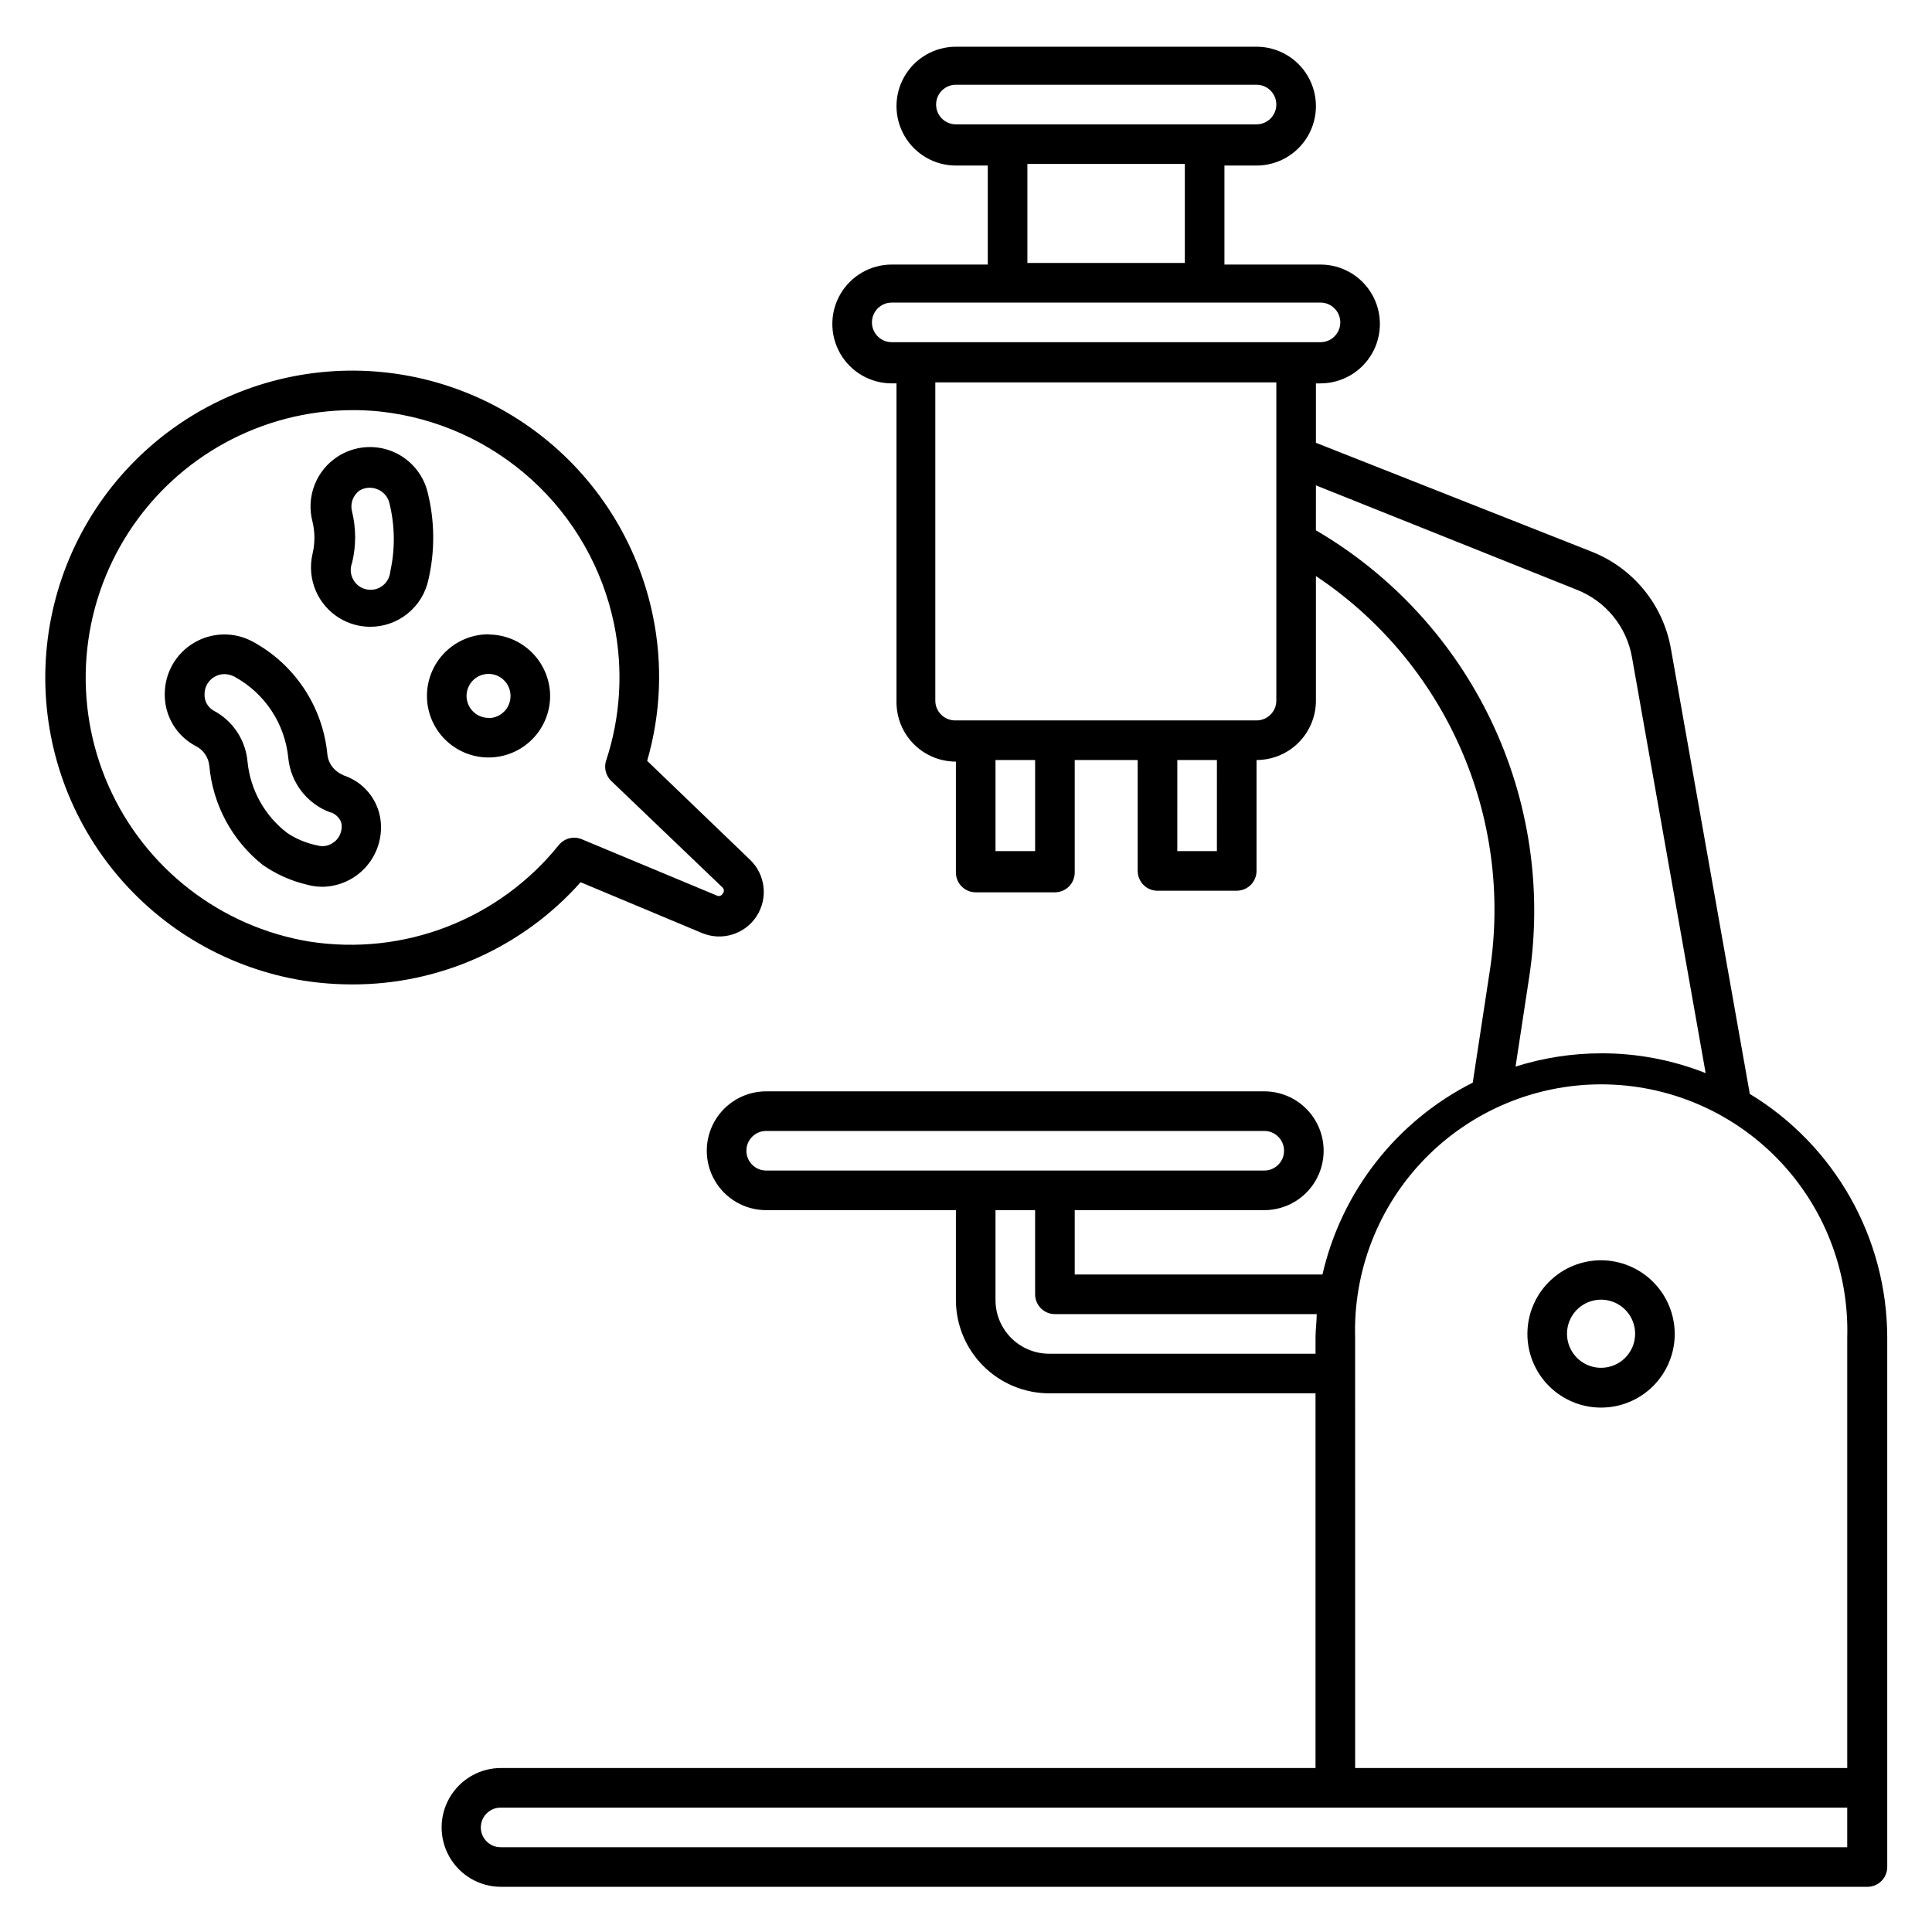 <?xml version="1.0" encoding="UTF-8"?>
<!-- Uploaded to: ICON Repo, www.svgrepo.com, Generator: ICON Repo Mixer Tools -->
<svg fill="#000000" width="800px" height="800px" version="1.1" viewBox="144 144 512 512" xmlns="http://www.w3.org/2000/svg">
 <path d="m297.87 377.8 32.223 13.488v-0.004c5.246 2.168 11.285 0.297 14.391-4.449 3.106-4.746 2.394-11.031-1.688-14.965l-27.289-26.238-0.004-0.004c3.625-12.492 4.148-25.676 1.523-38.414-3.996-19.477-14.984-36.812-30.895-48.738-15.906-11.922-35.629-17.609-55.441-15.984-19.816 1.629-38.348 10.453-52.098 24.812-13.75 14.359-21.766 33.254-22.535 53.121-0.766 19.863 5.766 39.324 18.367 54.699 12.602 15.375 30.398 25.605 50.027 28.758 4.269 0.668 8.586 1 12.91 0.996 23.117 0.055 45.148-9.805 60.508-27.078zm-71.793 15.742c-23.602-3.891-43.648-19.418-53.32-41.297-9.668-21.879-7.652-47.16 5.363-67.23 13.012-20.07 35.27-32.227 59.188-32.328 2.473-0.008 4.941 0.113 7.402 0.367 14.977 1.613 29.051 7.941 40.199 18.07 11.148 10.129 18.793 23.539 21.832 38.293 2.469 12.066 1.727 24.574-2.152 36.262-0.555 1.867-0.027 3.891 1.363 5.25l29.547 28.285c0.449 0.453 0.449 1.18 0 1.629-0.145 0.273-0.391 0.477-0.688 0.566-0.297 0.086-0.617 0.055-0.887-0.094l-35.738-14.906c-2.144-0.895-4.617-0.273-6.09 1.523-7.785 9.688-17.988 17.156-29.578 21.652-11.586 4.496-24.156 5.859-36.441 3.957zm381.64 40.355-20.887-117.87c-2.019-11.676-9.973-21.461-20.992-25.82l-73.105-28.863v-15.742h1.207v-0.004c5.625 0 10.824-3 13.637-7.871 2.812-4.871 2.812-10.875 0-15.746s-8.012-7.871-13.637-7.871h-25.453v-26.238h8.504c5.625 0 10.82-3.004 13.633-7.875s2.812-10.871 0-15.742c-2.812-4.871-8.008-7.871-13.633-7.871h-79.668c-5.625 0-10.82 3-13.633 7.871-2.812 4.871-2.812 10.871 0 15.742s8.008 7.875 13.633 7.875h8.449v26.238h-25.449c-5.625 0-10.824 3-13.637 7.871s-2.812 10.875 0 15.746c2.812 4.871 8.012 7.871 13.637 7.871h1.258v84.492c0 4.176 1.66 8.18 4.609 11.133 2.953 2.953 6.957 4.613 11.133 4.613v29.391-0.004c0 1.395 0.555 2.727 1.539 3.711s2.32 1.539 3.711 1.539h20.992c1.391 0 2.727-0.555 3.711-1.539 0.984-0.984 1.535-2.316 1.535-3.711v-29.809h16.688v29.391h0.004c0 1.391 0.551 2.727 1.535 3.711s2.32 1.535 3.711 1.535h20.992c1.391 0 2.727-0.551 3.711-1.535s1.539-2.32 1.539-3.711v-29.391c4.176 0 8.18-1.656 11.133-4.609 2.949-2.953 4.609-6.957 4.609-11.133v-33.012c16.805 11.203 30.066 26.961 38.234 45.43 8.172 18.469 10.91 38.883 7.894 58.848l-4.566 29.965 0.004 0.004c-20.176 10.188-34.773 28.824-39.836 50.852h-65.652v-17.055h50.227c5.625 0 10.82-3 13.633-7.871 2.812-4.871 2.812-10.875 0-15.746s-8.008-7.871-13.633-7.871h-131.99c-5.625 0-10.824 3-13.637 7.871s-2.812 10.875 0 15.746c2.812 4.871 8.012 7.871 13.637 7.871h50.277v23.824h-0.004c0.016 6.551 2.625 12.832 7.258 17.465 4.633 4.633 10.91 7.242 17.461 7.254h70.586v99.293h-215.85c-5.625 0-10.82 3-13.633 7.871-2.812 4.871-2.812 10.875 0 15.746s8.008 7.871 13.633 7.871h362.11c1.395 0 2.727-0.555 3.711-1.535 0.984-0.984 1.539-2.32 1.539-3.711v-140.33c-0.051-26.398-13.855-50.859-36.422-64.551zm-215.64-262.19c0-2.898 2.348-5.25 5.246-5.25h79.668c2.898 0 5.246 2.352 5.246 5.25 0 2.898-2.348 5.246-5.246 5.246h-79.668c-2.898 0-5.246-2.348-5.246-5.246zm24.191 15.742h41.723v26.238l-41.723 0.004zm-41.195 41.984c0-2.898 2.352-5.246 5.25-5.246h113.62c2.898 0 5.25 2.348 5.25 5.246s-2.352 5.25-5.25 5.25h-113.62c-2.84 0-5.164-2.254-5.25-5.094zm43.242 140.12h-10.496v-24.141h10.496zm48.176 0h-10.496l0.004-24.141h10.496zm10.496-34.637h-79.871c-2.898 0-5.25-2.348-5.25-5.246v-84.336h90.371v84.492c-0.082 2.777-2.312 5.008-5.09 5.09zm15.742-50.539 0.004-11.754 69.117 27.656c7.668 3.004 13.215 9.785 14.641 17.898l19.523 110.21c-8.801-3.488-18.188-5.269-27.656-5.25-7.711 0.008-15.375 1.195-22.723 3.519l3.621-23.723c3.519-23.125 0.016-46.777-10.062-67.887s-26.266-38.707-46.461-50.508zm-150.93 164.58c0-2.898 2.352-5.246 5.25-5.246h131.99c2.898 0 5.246 2.348 5.246 5.246 0 2.898-2.348 5.25-5.246 5.25h-131.99c-2.898 0-5.25-2.352-5.25-5.25zm80.242 53.793c-7.856 0-14.223-6.367-14.223-14.223v-23.824h10.496v22.305c0 1.391 0.555 2.727 1.539 3.711 0.984 0.984 2.32 1.535 3.711 1.535h69.379c0 2.047-0.316 4.094-0.316 6.191v4.305zm81.082-4.305v0.004c-0.5-17.617 6.148-34.684 18.43-47.32 12.285-12.637 29.156-19.766 46.777-19.766s34.496 7.129 46.777 19.766c12.281 12.637 18.93 29.703 18.43 47.32v114.09h-130.41zm130.41 135.09h-356.86c-2.898 0-5.25-2.348-5.25-5.246 0-2.898 2.352-5.25 5.25-5.25h356.86zm-65.18-155.55c-5.18-0.016-10.156 2.031-13.828 5.688s-5.738 8.617-5.746 13.801c-0.012 5.18 2.039 10.152 5.699 13.82 3.656 3.668 8.625 5.731 13.805 5.734 5.18 0.008 10.152-2.047 13.816-5.711 3.664-3.66 5.723-8.629 5.723-13.809-0.012-5.164-2.066-10.117-5.715-13.773-3.644-3.656-8.59-5.723-13.754-5.75zm0 28.496c-3.66 0.023-6.973-2.172-8.383-5.547-1.41-3.379-0.641-7.273 1.945-9.863 2.59-2.586 6.484-3.356 9.863-1.945s5.57 4.723 5.547 8.383c-0.027 4.941-4.027 8.945-8.973 8.973zm-311.05-232.12c-1.238-4.91-4.766-8.926-9.48-10.789-4.711-1.859-10.031-1.34-14.293 1.398-2.801 1.797-4.961 4.438-6.168 7.539-1.207 3.102-1.398 6.508-0.551 9.727 0.684 2.828 0.684 5.777 0 8.605-0.746 3.25-0.441 6.652 0.871 9.715 1.309 3.066 3.559 5.637 6.426 7.34 2.414 1.434 5.168 2.195 7.977 2.207 3.602 0.008 7.094-1.215 9.902-3.469 2.809-2.254 4.758-5.402 5.527-8.918 1.793-7.691 1.723-15.699-0.211-23.355zm-9.867 20.992c-0.086 1.535-0.84 2.953-2.062 3.883s-2.793 1.277-4.293 0.949c-1.5-0.324-2.781-1.293-3.508-2.648-0.727-1.352-0.824-2.957-0.266-4.387 1.078-4.449 1.078-9.09 0-13.539-0.562-2.066 0.184-4.269 1.891-5.562 1.418-0.883 3.172-1.039 4.723-0.422 1.613 0.602 2.828 1.953 3.254 3.621 1.488 5.953 1.578 12.168 0.262 18.16zm-12.438 54.055c-0.648-0.246-1.254-0.602-1.785-1.047-1.414-1.094-2.309-2.731-2.465-4.516-1.223-12.566-8.594-23.711-19.68-29.754-2.422-1.336-5.152-2.008-7.914-1.953-2.766 0.055-5.465 0.836-7.832 2.266-4.742 2.84-7.652 7.961-7.66 13.488-0.043 2.832 0.695 5.621 2.141 8.059 1.445 2.438 3.539 4.426 6.047 5.742 2.031 1.008 3.402 2.992 3.621 5.25 0.926 10.309 6.023 19.789 14.117 26.238 3.535 2.473 7.504 4.254 11.703 5.25 1.348 0.375 2.742 0.57 4.144 0.578 4.461-0.059 8.684-2.008 11.625-5.359 2.941-3.352 4.324-7.793 3.805-12.223-0.336-2.727-1.441-5.301-3.188-7.422-1.75-2.117-4.066-3.695-6.68-4.543zm-2.363 17.633h0.004c-1.25 1.098-2.977 1.473-4.566 1-2.848-0.574-5.559-1.695-7.977-3.309-5.949-4.562-9.746-11.379-10.496-18.84-0.496-5.773-3.898-10.895-9.027-13.59-1.555-0.91-2.469-2.613-2.363-4.41 0.008-1.824 0.961-3.512 2.519-4.461 0.836-0.516 1.801-0.789 2.781-0.785 0.918 0.02 1.816 0.254 2.625 0.68 8.055 4.391 13.406 12.492 14.273 21.621 0.328 3.184 1.539 6.211 3.496 8.746 1.957 2.531 4.582 4.465 7.578 5.582 0.629 0 2.781 1.207 3.043 3.203 0.191 1.758-0.52 3.496-1.887 4.617zm40.934-54.945h0.004c-4.332-0.027-8.496 1.668-11.578 4.711-3.082 3.047-4.824 7.191-4.848 11.523-0.023 4.332 1.676 8.496 4.723 11.57 3.051 3.078 7.195 4.82 11.527 4.84 4.332 0.016 8.492-1.688 11.566-4.738 3.074-3.051 4.812-7.199 4.824-11.531-0.012-4.309-1.723-8.434-4.758-11.488-3.035-3.055-7.152-4.793-11.457-4.832zm0 22.148h0.004c-2.371 0.043-4.531-1.355-5.461-3.535-0.934-2.18-0.449-4.707 1.219-6.391s4.191-2.188 6.379-1.277c2.188 0.914 3.606 3.059 3.582 5.43 0 3.176-2.543 5.766-5.719 5.824z"/>
</svg>